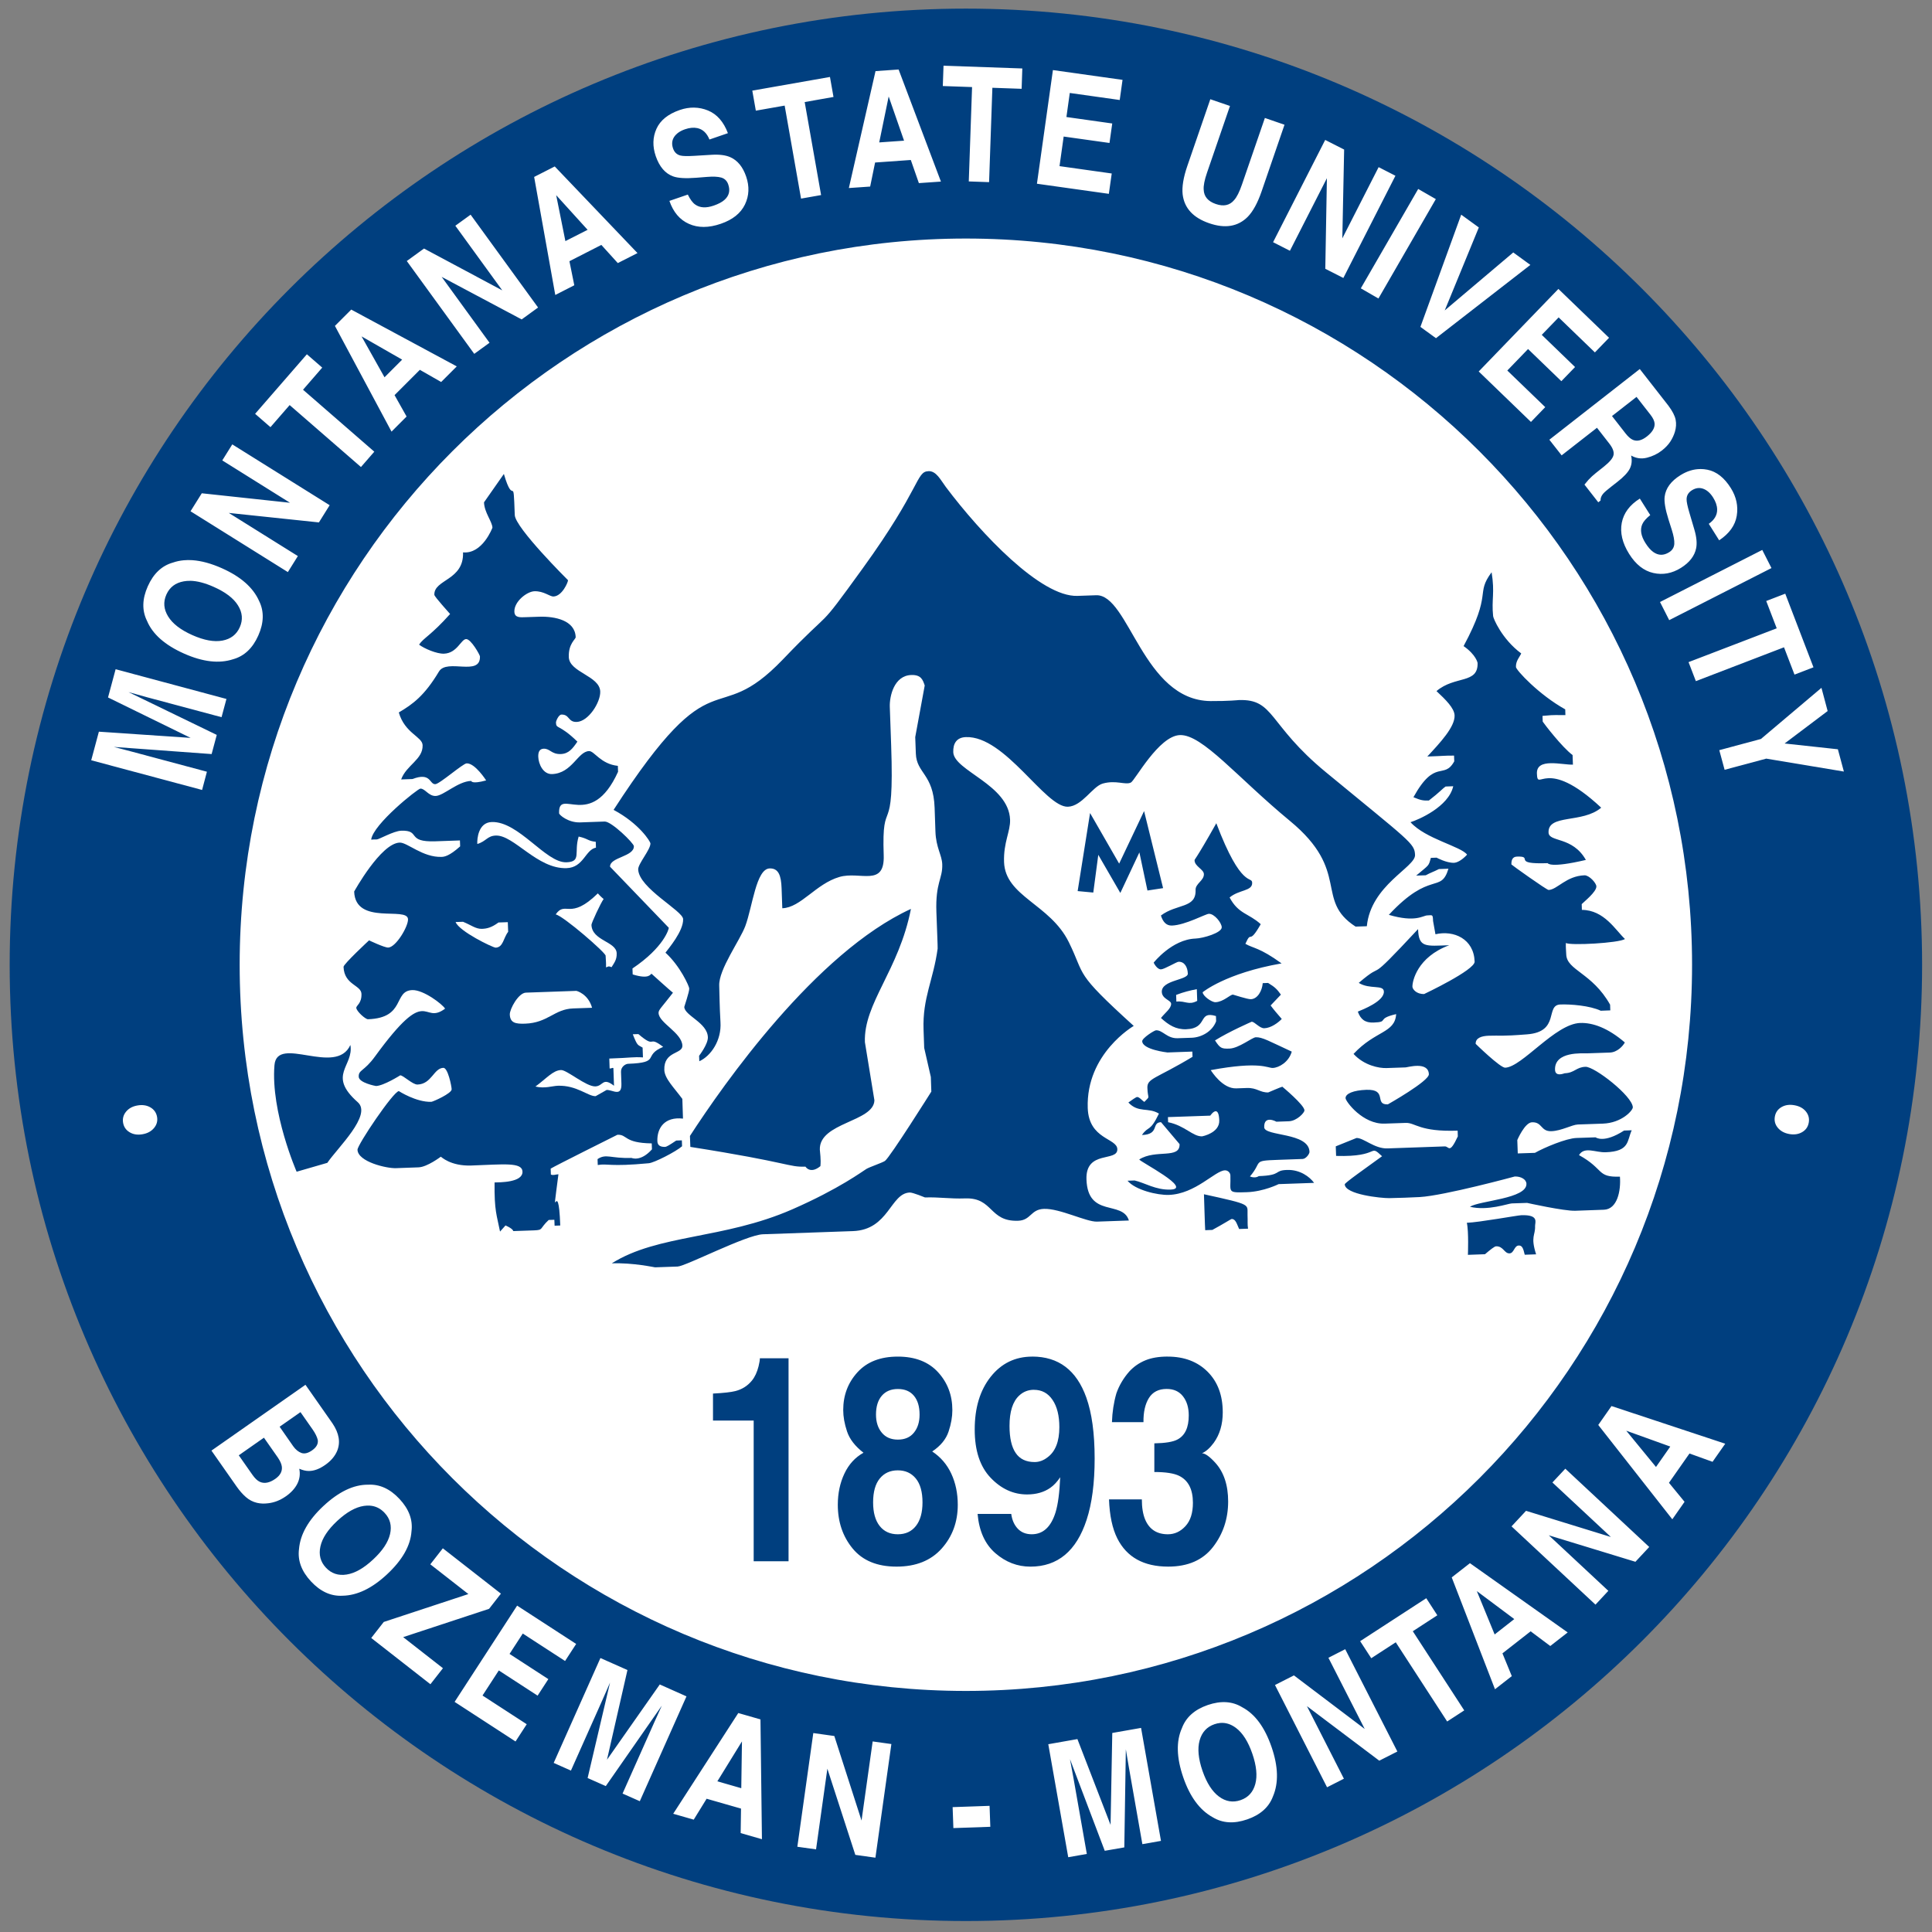 <?xml version="1.0" encoding="UTF-8" standalone="no"?>
<svg xmlns:rdf="http://www.w3.org/1999/02/22-rdf-syntax-ns#" xmlns="http://www.w3.org/2000/svg" height="200" width="200" version="1.1" xmlns:cc="http://creativecommons.org/ns#" xmlns:dc="http://purl.org/dc/elements/1.1/" viewBox="0 0 200 200">
 <rect x="0" y="0" width="200" height="200" fill="#808080" stroke="none"/>
 <g transform="translate(-299.14 -47.505)">
  <g style="" transform="matrix(1.803 0 0 1.803 -318.72 -120.38)">
   <path fill="#003f7f" d="m343.24 148.51c0-30.322 24.579-54.901 54.901-54.901 30.321 0 54.901 24.579 54.901 54.901 0 30.321-24.58 54.901-54.901 54.901-30.322 0-54.901-24.58-54.901-54.901z"/>
   <path fill="#fff" d="m54.717 4.381-0.041 1.168 1.68 0.059-0.189 5.418 1.166 0.041 0.189-5.418 1.68 0.059 0.039-1.168-4.523-0.158zm-2.58 0.219-1.324 0.092-1.531 6.713 1.223-0.084 0.283-1.381 2.051-0.145 0.463 1.328 1.266-0.088-2.43-6.436zm8.861 0.033-0.918 6.525 4.129 0.58 0.166-1.168-2.998-0.422 0.238-1.699 2.631 0.369 0.158-1.119-2.631-0.371 0.193-1.381 2.867 0.404 0.162-1.156-3.998-0.562zm-12.801 0.395-4.459 0.785 0.203 1.15 1.655-0.291 0.941 5.34 1.151-0.203-0.942-5.34 1.654-0.293-0.203-1.149zm3.371 1.121 0.883 2.537-1.426 0.1 0.543-2.637zm18.467 0.158-1.318 3.826c-0.228 0.662-0.318 1.209-0.27 1.639 0.096 0.788 0.604 1.339 1.522 1.654 0.918 0.317 1.655 0.194 2.215-0.369 0.301-0.309 0.567-0.795 0.795-1.457l1.316-3.829-1.127-0.389-1.316 3.822c-0.147 0.429-0.298 0.728-0.451 0.895-0.253 0.303-0.604 0.378-1.051 0.223-0.449-0.154-0.68-0.429-0.695-0.824-0.018-0.227 0.046-0.551 0.193-0.98l1.316-3.825-1.129-0.387zm-29.633 0.48c-0.27-0.004-0.546 0.04-0.826 0.137-0.674 0.232-1.12 0.592-1.34 1.08-0.22 0.488-0.232 1.012-0.041 1.57 0.211 0.611 0.542 0.997 0.998 1.162 0.269 0.1 0.71 0.127 1.318 0.08l0.619-0.049c0.363-0.03 0.641-0.017 0.832 0.039 0.194 0.059 0.326 0.191 0.396 0.396 0.122 0.354 0.049 0.65-0.221 0.887-0.141 0.125-0.346 0.232-0.611 0.324-0.442 0.153-0.797 0.133-1.068-0.062-0.15-0.106-0.289-0.297-0.422-0.57l-1.057 0.363c0.224 0.648 0.598 1.088 1.123 1.32 0.525 0.235 1.134 0.233 1.828-0.006 0.681-0.234 1.141-0.602 1.385-1.105 0.243-0.505 0.265-1.041 0.07-1.609-0.19-0.554-0.492-0.924-0.908-1.109-0.266-0.118-0.623-0.165-1.065-0.139l-1.014 0.061c-0.389 0.023-0.65 0.017-0.785-0.018-0.208-0.052-0.35-0.187-0.426-0.41-0.083-0.243-0.062-0.461 0.062-0.656 0.129-0.193 0.335-0.341 0.625-0.441 0.259-0.089 0.496-0.112 0.707-0.068 0.316 0.068 0.549 0.287 0.697 0.656l1.06-0.365c-0.248-0.656-0.629-1.091-1.147-1.303-0.258-0.105-0.521-0.16-0.791-0.164zm36.229 1.857-2.992 5.871 0.967 0.492 2.123-4.166-0.092 5.201 1.037 0.527 2.99-5.869-0.965-0.494-2.084 4.088 0.104-5.098-1.088-0.553zm-44.236 1.522-1.182 0.602 1.213 6.777 1.092-0.557-0.279-1.381 1.832-0.936 0.945 1.043 1.131-0.574-4.752-4.975zm49.576 1.293-3.295 5.705 1.012 0.584 3.295-5.707-1.012-0.582zm-49.494 0.355 1.805 1.99-1.275 0.648-0.529-2.639zm-4.912 1.121-0.877 0.635 2.695 3.711-4.494-2.402-0.988 0.717 3.873 5.33 0.877-0.637-2.748-3.783 4.594 2.443 0.941-0.684-3.873-5.33zm56.875 0-2.342 6.443 0.893 0.648 5.42-4.207-0.982-0.715-3.934 3.328 1.957-4.764-1.012-0.734zm-28.44 1.37c-23.028 0-41.695 18.667-41.695 41.695 0 23.027 18.667 41.695 41.695 41.695 23.029 0 41.695-18.668 41.695-41.695 0-23.028-18.666-41.695-41.695-41.695zm34.021 2.893-4.576 4.74 3 2.897 0.82-0.85-2.178-2.102 1.191-1.234 1.912 1.846 0.787-0.812-1.912-1.848 0.969-1.002 2.082 2.01 0.812-0.84-2.908-2.805zm-69.309 1.185-0.938 0.938 3.25 6.07 0.865-0.867-0.691-1.228 1.453-1.453 1.223 0.699 0.896-0.896-6.059-3.262zm0.592 1.541 2.33 1.334-1.012 1.014-1.318-2.348zm-3.141 1.027-2.971 3.418 0.881 0.766 1.102-1.268 4.094 3.557 0.766-0.881-4.092-3.557 1.102-1.27-0.881-0.766zm76.531 0.846-5.193 4.059 0.705 0.898 2.029-1.584 0.705 0.904c0.201 0.258 0.283 0.476 0.246 0.656-0.035 0.181-0.217 0.4-0.543 0.662l-0.479 0.381c-0.151 0.121-0.291 0.249-0.418 0.387-0.058 0.066-0.135 0.157-0.229 0.273l0.793 1.016 0.131-0.102c-0.008-0.138 0.045-0.273 0.158-0.402 0.071-0.083 0.226-0.215 0.463-0.4l0.346-0.27c0.363-0.283 0.602-0.537 0.713-0.76 0.111-0.224 0.137-0.474 0.074-0.752 0.289 0.166 0.592 0.207 0.914 0.125 0.321-0.082 0.605-0.219 0.852-0.412 0.204-0.16 0.366-0.33 0.484-0.51 0.117-0.179 0.204-0.367 0.264-0.562 0.071-0.238 0.087-0.469 0.043-0.695-0.045-0.228-0.183-0.494-0.412-0.803l-1.647-2.109zm-0.188 1.6 0.797 1.02c0.148 0.19 0.226 0.354 0.24 0.498 0.023 0.254-0.125 0.506-0.441 0.754-0.295 0.23-0.558 0.296-0.795 0.199-0.134-0.054-0.281-0.18-0.434-0.377l-0.775-0.994 1.408-1.1zm-80.625 2.727-0.574 0.92 3.889 2.432-5.066-0.545-0.646 1.033 5.588 3.492 0.574-0.92-3.965-2.477 5.174 0.545 0.617-0.988-5.59-3.492zm84.295 1.416c-0.389-0-0.771 0.117-1.147 0.352-0.548 0.341-0.849 0.754-0.908 1.234-0.035 0.285 0.037 0.72 0.219 1.303l0.189 0.594c0.11 0.346 0.158 0.617 0.146 0.818-0.014 0.203-0.114 0.363-0.299 0.477-0.316 0.198-0.62 0.191-0.912-0.018-0.153-0.111-0.304-0.284-0.451-0.52-0.249-0.398-0.31-0.75-0.182-1.059 0.07-0.169 0.227-0.347 0.463-0.537l-0.598-0.949c-0.58 0.364-0.927 0.827-1.037 1.391-0.108 0.564 0.031 1.158 0.42 1.781 0.381 0.61 0.846 0.977 1.391 1.1 0.547 0.124 1.075 0.026 1.586-0.293 0.497-0.311 0.787-0.69 0.875-1.135 0.055-0.287 0.022-0.641-0.105-1.068l-0.287-0.973c-0.111-0.374-0.162-0.631-0.158-0.77 0.003-0.214 0.106-0.385 0.305-0.51 0.217-0.136 0.433-0.165 0.652-0.086 0.217 0.079 0.408 0.249 0.57 0.51 0.146 0.233 0.223 0.458 0.227 0.674 0.007 0.324-0.154 0.599-0.48 0.828l0.596 0.947c0.583-0.389 0.921-0.859 1.01-1.41 0.09-0.551-0.023-1.078-0.336-1.582-0.376-0.603-0.828-0.959-1.353-1.062-0.131-0.026-0.263-0.039-0.393-0.039zm3.549 4.644-5.871 2.99 0.529 1.041 5.871-2.99-0.529-1.041zm-90.137 0.588c-0.172-0.012-0.339-0.009-0.5 0.006-0.215 0.02-0.418 0.063-0.613 0.131-0.637 0.178-1.12 0.633-1.445 1.363-0.325 0.729-0.34 1.39-0.045 1.984 0.319 0.763 1.029 1.39 2.127 1.879 1.077 0.479 2.015 0.587 2.818 0.324 0.638-0.178 1.12-0.631 1.445-1.361 0.325-0.73 0.339-1.393 0.045-1.986-0.343-0.77-1.052-1.395-2.129-1.875-0.617-0.275-1.186-0.43-1.703-0.465zm-0.117 1.184c0.394 0.008 0.842 0.126 1.346 0.35 0.674 0.299 1.139 0.653 1.393 1.065 0.256 0.41 0.29 0.828 0.102 1.25-0.187 0.423-0.521 0.679-0.998 0.768s-1.054-0.016-1.728-0.316c-0.673-0.3-1.136-0.658-1.389-1.072-0.254-0.414-0.288-0.831-0.1-1.254 0.188-0.422 0.521-0.676 0.998-0.76 0.119-0.021 0.246-0.032 0.377-0.029zm91.572 0.74-1.09 0.42 0.602 1.568-5.062 1.941 0.42 1.092 5.061-1.943 0.602 1.568 1.09-0.42-1.621-4.227zm-95.86 4.337-0.436 1.621 4.742 2.321-5.267-0.356-0.44 1.641 6.366 1.705 0.277-1.047-4.305-1.152c-0.125-0.034-0.296-0.08-0.52-0.137-0.225-0.058-0.398-0.103-0.518-0.135l5.613 0.41 0.295-1.1-5.066-2.457c0.12 0.033 0.293 0.081 0.516 0.143 0.222 0.063 0.397 0.111 0.52 0.145l4.305 1.152 0.281-1.047-6.363-1.707zm97.941 1.068-3.475 2.936-2.391 0.643 0.305 1.127 2.391-0.641 4.457 0.742-0.344-1.279-3.059-0.332 2.471-1.863-0.355-1.332zm-1.949 23.953c-0.124 0.018-0.239 0.058-0.346 0.119-0.212 0.124-0.339 0.307-0.381 0.547s0.014 0.455 0.172 0.643c0.158 0.188 0.377 0.307 0.658 0.357 0.282 0.05 0.53 0.013 0.74-0.111 0.21-0.124 0.335-0.305 0.377-0.545 0.043-0.24-0.015-0.455-0.168-0.643-0.155-0.188-0.374-0.305-0.656-0.355-0.141-0.025-0.273-0.03-0.396-0.012zm-94.342 0.016c-0.124-0.018-0.256-0.015-0.396 0.01-0.282 0.048-0.499 0.167-0.654 0.355-0.155 0.189-0.212 0.402-0.17 0.641 0.042 0.24 0.169 0.421 0.379 0.545 0.21 0.125 0.455 0.161 0.736 0.111 0.282-0.048 0.502-0.168 0.66-0.357 0.157-0.189 0.216-0.402 0.174-0.641-0.043-0.239-0.171-0.422-0.383-0.545-0.106-0.062-0.222-0.101-0.346-0.119zm9.25 16.047-5.398 3.779 1.449 2.068c0.164 0.234 0.34 0.435 0.529 0.6 0.188 0.165 0.399 0.274 0.633 0.33 0.205 0.048 0.423 0.056 0.652 0.025 0.35-0.041 0.684-0.172 1.004-0.395 0.31-0.216 0.531-0.46 0.666-0.73 0.135-0.269 0.171-0.555 0.109-0.857 0.198 0.087 0.382 0.13 0.549 0.129 0.298 0.001 0.611-0.117 0.941-0.348 0.32-0.224 0.546-0.486 0.678-0.787 0.21-0.496 0.123-1.027-0.258-1.594l-1.555-2.221zm74.986 1.221-0.76 1.086 4.252 5.416 0.703-1.004-0.895-1.092 1.178-1.682 1.324 0.477 0.729-1.039-6.531-2.162zm-75.273 0.348 0.699 0.998c0.153 0.219 0.251 0.42 0.295 0.602 0.032 0.221-0.075 0.421-0.33 0.598-0.228 0.16-0.43 0.209-0.607 0.148-0.177-0.063-0.336-0.193-0.477-0.391l-0.777-1.116 1.199-0.839zm76.121 1.068 2.527 0.91-0.82 1.172-1.707-2.082zm-78.219 0.4 0.797 1.137c0.136 0.2 0.213 0.376 0.232 0.527 0.031 0.269-0.094 0.502-0.375 0.699-0.334 0.233-0.631 0.29-0.891 0.17-0.142-0.065-0.281-0.199-0.422-0.4l-0.785-1.121 1.445-1.012zm74.719 1.781-0.74 0.791 3.356 3.129-4.871-1.502-0.832 0.893 4.82 4.494 0.738-0.793-3.418-3.188 4.973 1.52 0.793-0.85-4.818-4.494zm-68.746 0.918c-0.828-0.004-1.68 0.406-2.559 1.225-0.862 0.805-1.329 1.626-1.4 2.469-0.086 0.656 0.144 1.277 0.689 1.861 0.546 0.585 1.149 0.858 1.81 0.82 0.843-0.015 1.694-0.424 2.557-1.23 0.879-0.82 1.345-1.642 1.402-2.465 0.085-0.657-0.143-1.277-0.689-1.861-0.545-0.585-1.151-0.857-1.81-0.818zm0.111 1.203c0.329 0.023 0.61 0.163 0.846 0.416 0.317 0.338 0.42 0.743 0.312 1.215-0.109 0.473-0.433 0.959-0.971 1.459-0.539 0.504-1.045 0.791-1.523 0.865-0.477 0.075-0.874-0.057-1.19-0.395-0.316-0.338-0.419-0.744-0.314-1.219 0.105-0.475 0.426-0.962 0.965-1.465 0.54-0.503 1.05-0.789 1.529-0.861 0.12-0.018 0.236-0.023 0.346-0.016zm4.188 2.449-0.719 0.92 2.186 1.707-4.859 1.602-0.719 0.92 3.398 2.656 0.719-0.92-2.283-1.785 4.932-1.625 0.68-0.871-3.334-2.603zm58.971 0.855-1.045 0.816 2.484 6.422 0.965-0.754-0.537-1.307 1.619-1.266 1.127 0.844 1-0.779-5.613-3.977zm0.396 1.602 2.15 1.607-1.127 0.883-1.023-2.49zm-2.902 0.408-3.797 2.467 0.637 0.979 1.408-0.914 2.951 4.547 0.98-0.637-2.953-4.545 1.408-0.916-0.635-0.98zm-52.201 0.428-3.588 5.525 3.498 2.273 0.643-0.99-2.539-1.648 0.936-1.44 2.227 1.447 0.617-0.949-2.228-1.447 0.76-1.17 2.428 1.576l0.637-0.979-3.389-2.199zm47.547 2.5-0.965 0.492 2.084 4.088-4.064-3.076-1.088 0.553 2.99 5.871 0.967-0.492-2.123-4.166 4.154 3.131 1.039-0.527-2.994-5.873zm-42.764 0.51-2.682 6.019 0.99 0.441 1.815-4.07c0.053-0.118 0.124-0.282 0.217-0.494 0.091-0.212 0.162-0.376 0.213-0.49l-1.287 5.481 1.043 0.463 3.217-4.619c-0.05 0.114-0.122 0.275-0.219 0.486-0.096 0.21-0.171 0.374-0.223 0.492l-1.812 4.07 0.99 0.439 2.68-6.019-1.533-0.684-3.031 4.322 1.175-5.15-1.55-0.689zm35.934 2.533c-0.33-0.021-0.684 0.032-1.062 0.162-0.755 0.26-1.249 0.701-1.482 1.322-0.34 0.754-0.316 1.699 0.076 2.836 0.384 1.115 0.947 1.876 1.685 2.283 0.565 0.345 1.225 0.388 1.982 0.127 0.755-0.259 1.25-0.7 1.482-1.32 0.331-0.775 0.304-1.722-0.08-2.836-0.392-1.138-0.954-1.897-1.684-2.283-0.282-0.173-0.588-0.27-0.918-0.291zm-28.018 0.623-3.736 5.783 1.178 0.338 0.74-1.201 1.975 0.566-0.02 1.406 1.221 0.352-0.084-6.879-1.273-0.365zm27.662 0.57c0.318-0.03 0.621 0.065 0.912 0.283 0.386 0.291 0.7 0.785 0.939 1.478 0.24 0.696 0.298 1.278 0.172 1.744-0.127 0.467-0.408 0.775-0.846 0.926-0.436 0.15-0.85 0.084-1.24-0.205-0.391-0.29-0.706-0.783-0.947-1.48-0.239-0.696-0.294-1.279-0.164-1.746 0.13-0.468 0.416-0.778 0.852-0.928 0.109-0.037 0.216-0.062 0.322-0.072zm-4.535 0.283-1.654 0.291-0.098 5.277-1.904-4.926-1.672 0.295 1.145 6.488 1.068-0.188-0.773-4.389c-0.022-0.126-0.055-0.301-0.098-0.529-0.044-0.226-0.075-0.401-0.096-0.525l1.996 5.262 1.123-0.195 0.088-5.633c0.021 0.124 0.051 0.298 0.088 0.527 0.038 0.227 0.068 0.405 0.09 0.531l0.771 4.389 1.068-0.188-1.143-6.488zm-18.82 0.297-0.916 6.527 1.074 0.15 0.65-4.631 1.605 4.947 1.154 0.162 0.916-6.525-1.074-0.15-0.639 4.543-1.562-4.854-1.209-0.17zm-4.096 0.479-0.039 2.686-1.373-0.395 1.412-2.291zm14.217 3.699-2.121 0.074 0.043 1.203 2.121-0.074-0.043-1.203z" transform="translate(342.14 92.505)"/>
   <path d="m53.852 27.662c-0.722 0.025-0.409 0.931-3.789 5.6-2.778 3.839-1.516 2.017-4.564 5.203-4.006 4.186-3.812-0.496-9.725 8.643 1.494 0.799 2.111 1.828 2.115 1.922 0.012 0.356-0.715 1.172-0.703 1.496 0.038 1.083 2.562 2.37 2.58 2.853 0.023 0.693-0.849 1.701-1.014 1.928 0.846 0.769 1.361 1.928 1.365 2.055 0.008 0.2-0.287 1.038-0.285 1.059 0.016 0.504 1.325 0.901 1.355 1.74 0.013 0.399-0.493 1.047-0.504 1.068l0.012 0.312c0.657-0.296 1.285-1.187 1.215-2.248-0.056-1.006-0.051-1.438-0.072-2.098-0.033-0.925 1.182-2.575 1.498-3.416 0.415-1.119 0.62-3.281 1.395-3.309 0.518-0.017 0.662 0.419 0.688 1.133 0.037 1.059 0.041 1.154 0.041 1.154 1.065-0.037 1.924-1.402 3.279-1.797 1.185-0.347 2.607 0.604 2.543-1.244-0.126-3.611 0.624-0.672 0.428-6.318l-0.078-2.205c-0.021-0.599 0.24-1.794 1.23-1.828 0.571-0.021 0.667 0.281 0.775 0.602l-0.545 2.963 0.035 0.943c0.039 1.143 1.01 1.164 1.078 3.115 0.021 0.588 0.033 0.967 0.047 1.365 0.033 0.934 0.372 1.343 0.391 1.877 0.03 0.841-0.396 1.033-0.336 2.744 0.032 0.903 0.08 2.026 0.072 2.1-0.25 1.826-0.872 2.815-0.809 4.652l0.037 1.049 0.381 1.668 0.029 0.84s-2.37 3.77-2.664 3.982c-0.168 0.109-0.873 0.345-1.062 0.457-0.19 0.111-1.55 1.138-4.268 2.326-3.953 1.726-7.684 1.415-10.354 3.096 1.238-0.043 2.444 0.23 2.488 0.229l1.293-0.045c0.463-0.017 3.947-1.821 4.896-1.853l5.168-0.182c2.069-0.072 2.146-2.176 3.266-2.215 0.173-0.006 0.873 0.283 0.873 0.283 0.84-0.028 1.409 0.086 2.303 0.055 1.627-0.057 1.365 1.343 3.045 1.283 0.743-0.026 0.71-0.656 1.484-0.682 0.905-0.032 2.431 0.754 3.045 0.732l1.83-0.064c-0.365-1.184-2.357-0.13-2.436-2.356-0.06-1.71 1.798-0.986 1.772-1.742-0.021-0.639-1.635-0.551-1.699-2.357-0.108-3.128 2.641-4.717 2.641-4.717-3.476-3.157-2.74-2.804-3.727-4.809-1.079-2.191-3.649-2.616-3.719-4.6-0.038-1.134 0.369-1.758 0.346-2.43-0.071-2.016-3.225-2.809-3.262-3.879-0.016-0.494 0.186-0.846 0.725-0.865 2.261-0.079 4.551 4.044 5.856 3.998 0.817-0.028 1.413-1.163 2-1.33 0.768-0.217 1.299 0.099 1.617-0.059 0.233-0.113 1.597-2.682 2.814-2.725 1.292-0.045 3.288 2.427 6.318 4.928 3.52 2.903 1.397 4.534 3.769 6.068l0.646-0.021c0.231-2.362 2.792-3.387 2.768-4.09-0.023-0.672-0.285-0.769-5.127-4.76-3.341-2.753-2.926-4.207-4.994-4.135-0.033 0.001-0.569 0.063-1.615 0.057-3.893-0.032-4.688-6.142-6.572-6.076l-1.078 0.037c-2.089 0.072-5.527-3.558-7.551-6.25-0.306-0.41-0.549-0.929-1.002-0.912zm-24.379 0.162-1.139 1.627c0.02 0.587 0.471 1.104 0.484 1.455 0 0-0.567 1.526-1.688 1.418 0.057 1.619-1.677 1.542-1.647 2.436 0.004 0.114 0.904 1.091 0.904 1.102-1.095 1.229-1.534 1.378-1.781 1.76 0.301 0.228 1.016 0.533 1.428 0.518 0.757-0.025 0.979-0.828 1.272-0.838 0.282-0.01 0.792 0.913 0.795 0.992 0.041 1.177-1.895 0.101-2.356 0.875-0.83 1.388-1.506 1.876-2.303 2.346 0.345 1.199 1.35 1.391 1.367 1.877 0.03 0.825-0.936 1.143-1.232 1.969l0.65-0.023c1.07-0.41 0.964 0.308 1.31 0.295 0.249-0.008 1.583-1.187 1.801-1.195 0.486-0.018 1.119 0.98 1.119 0.98-0.87 0.233-0.835 0.028-0.867 0.029-0.758 0.027-1.574 0.846-2.029 0.863-0.411 0.015-0.61-0.432-0.881-0.422-0.151 0.005-2.714 2.043-2.824 2.93 0.14-0.016 0.163-0.006 0.326-0.012 0.129-0.005 0.969-0.486 1.391-0.5 1.159-0.041 0.262 0.667 1.973 0.607 0.541-0.019 1.007-0.035 1.406-0.049l0.012 0.34c-0.63 0.567-0.92 0.599-1.062 0.604-1.093 0.038-1.969-0.836-2.412-0.82-1.083 0.038-2.611 2.809-2.611 2.809 0.069 1.969 3.065 0.834 3.092 1.592 0.014 0.418-0.694 1.609-1.137 1.625-0.217 0.008-1.1-0.414-1.1-0.414s-1.47 1.363-1.465 1.522c0.037 1.041 1.011 1.039 1.029 1.549 0.019 0.554-0.302 0.668-0.297 0.803 0.006 0.193 0.523 0.662 0.674 0.656 2.176-0.076 1.437-1.635 2.541-1.674 0.64-0.022 1.733 0.81 1.883 1.066-1.341 0.998-0.91-1.531-4.023 2.744-0.631 0.871-0.951 0.759-0.936 1.166 0.013 0.349 0.973 0.531 0.994 0.531 0.444-0.015 1.389-0.613 1.389-0.613 0.173-0.006 0.712 0.54 0.994 0.529 0.812-0.028 0.929-0.939 1.482-0.959 0.259-0.009 0.471 1.038 0.477 1.23 0.009 0.238-1.079 0.718-1.166 0.721-0.866 0.031-1.865-0.615-1.865-0.615-0.313 0.011-2.384 3.085-2.375 3.367 0.024 0.691 1.664 1.075 2.205 1.057l1.299-0.047c0.498-0.017 1.279-0.611 1.279-0.611 0.021 0 0.551 0.548 1.752 0.506 1.863-0.065 2.917-0.203 2.938 0.35 0.022 0.634-1.323 0.613-1.603 0.623-0.019 1.642 0.129 1.875 0.314 2.82l0.314-0.352c0.451 0.199 0.445 0.324 0.445 0.324 0.432-0.015 0.592-0.02 1.19-0.041 0.563-0.021 0.3-0.092 0.846-0.598l0.324-0.01 0.014 0.34 0.324-0.012c-0.109-3.122-0.548 0.483-0.104-2.941-0.162 0.006-0.281 0.079-0.434 0.016l-0.012-0.34c0.244-0.155 3.834-1.945 3.834-1.945 0.584-0.021 0.354 0.474 1.969 0.496l0.012 0.342c-0.656 0.736-1.165 0.491-1.176 0.492-1.202 0.042-1.45-0.265-1.947 0.068l0.012 0.34c0.571-0.1 0.666 0.112 2.924-0.102 0.313-0.023 1.569-0.669 1.916-0.975l-0.012-0.34-0.324 0.012c-0.392 0.262-0.553 0.36-0.639 0.363-0.227 0.007-0.434-0.055-0.443-0.326-0.026-0.746 0.406-1.419 1.471-1.297l-0.037-1.131c-0.478-0.649-1.017-1.165-1.035-1.662-0.038-1.098 1.054-0.897 1.037-1.395-0.026-0.746-1.347-1.3-1.367-1.877-0.007-0.182 0.162-0.301 0.826-1.162-0.145-0.109-1.23-1.09-1.23-1.09-0.064 0.002-0.097 0.344-1.082 0.039l-0.012-0.342c1.811-1.218 2.089-2.269 2.086-2.336l-3.373-3.506c-0.02-0.555 1.388-0.571 1.367-1.182-0.006-0.17-1.286-1.426-1.676-1.412-0.476 0.017-0.995 0.035-1.406 0.049-0.682 0.025-1.208-0.432-1.211-0.523-0.054-1.55 1.825 1.057 3.385-2.383l-0.011-0.34c-0.99-0.103-1.351-0.859-1.654-0.848-0.649 0.022-0.975 1.279-2.123 1.32-0.519 0.018-0.779-0.585-0.793-0.992-0.008-0.237 0.049-0.455 0.309-0.465 0.368-0.012 0.445 0.326 0.986 0.307 0.455-0.017 0.683-0.319 0.951-0.713-1.054-1.028-1.216-0.704-1.23-1.09-0.004-0.101 0.16-0.458 0.311-0.463 0.477-0.017 0.372 0.44 0.881 0.422 0.671-0.023 1.371-1.124 1.35-1.746-0.033-0.906-1.774-1.095-1.805-1.977-0.027-0.781 0.399-1.02 0.395-1.145-0.034-0.961-1.18-1.204-2.1-1.172-0.326 0.011-0.392 0.011-0.76 0.025-0.324 0.011-0.647 0.045-0.66-0.316-0.02-0.577 0.716-1.156 1.15-1.172 0.541-0.018 0.879 0.308 1.096 0.301 0.498-0.018 0.839-0.824 0.834-0.936 0 0-3.032-3.007-3.057-3.742-0.089-2.521-0.047-0.373-0.625-2.357zm56.713 5.641c-0.955 1.287 0.072 1.118-1.609 4.24 0.721 0.502 0.803 0.963 0.803 0.963 0.043 1.229-1.302 0.716-2.359 1.621 0.523 0.488 1.023 0.977 1.039 1.395 0.024 0.658-0.825 1.565-1.566 2.361 1.086-0.037 0.866-0.052 1.535-0.053l0.012 0.328c-0.599 1.088-1.094-0.203-2.344 2.062 0.435 0.181 0.569 0.2 0.887 0.188 0.641-0.494 0.798-0.699 0.959-0.803l0.439-0.016c-0.265 1.185-2.008 1.927-2.453 2.064 0.857 0.96 2.913 1.392 3.248 1.865-0.339 0.363-0.608 0.462-0.752 0.467-0.428 0.015-0.998-0.295-0.998-0.295l-0.33 0.012c-0.137 0.499-0.085 0.376-0.842 1.018l0.549-0.018c0.302-0.165 0.409-0.18 0.756-0.357l0.547-0.02c-0.443 1.456-1.019 0.068-3.422 2.648 1.532 0.452 1.957 0.042 2.199 0.033 0.307-0.011 0.326-0.078 0.34 0.318l0.137 0.764c1.057-0.246 2.205 0.264 2.25 1.57 0.018 0.484-2.898 1.861-2.898 1.861-0.451 0.015-0.669-0.285-0.674-0.416-0.01-0.309 0.27-1.704 2.113-2.385-1.359 0.047-1.752 0.15-1.789-0.926-3.207 3.443-1.733 1.654-3.406 3.088 0.638 0.394 1.428 0.082 1.443 0.498 0.02 0.561-1.215 1.033-1.496 1.152 0.158 0.444 0.417 0.645 0.9 0.627 0.932-0.031 0.113-0.212 1.301-0.484-0.071 1.102-1.186 0.932-2.447 2.285 0.606 0.66 1.458 0.828 1.897 0.812l1.096-0.038c0.1-0.002 1.305-0.366 1.332 0.393 0.013 0.394-2.356 1.73-2.356 1.73-0.811 0.028 0.014-0.879-1.236-0.836-0.735 0.027-1.201 0.218-1.191 0.482 0.007 0.186 0.985 1.503 2.246 1.459 0.417-0.014 0.626-0.02 1.207-0.041 0.56-0.02 0.776 0.521 2.982 0.445l0.01 0.33c-0.49 1.051-0.497 0.565-0.748 0.574-1.119 0.039-1.219 0.044-3.291 0.115-0.746 0.026-1.372-0.613-1.779-0.598l-1.19 0.48 0.02 0.549c2.594 0.075 1.844-0.722 2.639 0.018-0.901 0.658-2.146 1.527-2.143 1.615 0.02 0.581 2.082 0.797 2.555 0.791 0.68-0.014 1.074-0.029 1.754-0.062 1.415-0.083 5.451-1.18 5.451-1.18 0.351-0.012 0.663 0.163 0.672 0.416 0.03 0.867-2.677 0.961-3.246 1.322 1.03 0.25 2.188-0.186 2.408-0.193l0.877-0.029s2.125 0.473 2.762 0.451l1.647-0.059c0.767-0.027 0.982-1.079 0.92-1.9-1.35 0.046-0.883-0.429-2.35-1.236 0.312-0.516 0.94-0.143 1.533-0.164 1.392-0.048 1.218-0.668 1.494-1.262l-0.439 0.016c-1.172 0.756-1.635 0.389-1.635 0.389-0.517 0.017-0.933 0.031-1.098 0.037-0.591 0.02-1.847 0.549-2.385 0.854l-0.986 0.033-0.027-0.768s0.426-1.006 0.844-1.02c0.602-0.021 0.489 0.534 1.115 0.512 0.581-0.021 1.182-0.373 1.523-0.385l1.426-0.049c1.099-0.039 1.731-0.764 1.725-0.939-0.024-0.647-2.201-2.344-2.717-2.324-0.538 0.017-0.626 0.351-1.195 0.371-0.023 0.001-0.54 0.229-0.555-0.199-0.038-1.077 1.604-0.936 1.834-0.945 0.503-0.017 0.81-0.027 1.315-0.045 0.427-0.016 0.755-0.379 0.859-0.58-0.973-0.835-1.841-1.143-2.564-1.119-1.438 0.05-3.34 2.534-4.305 2.568-0.285 0.011-1.695-1.369-1.695-1.369-0.012-0.341 0.336-0.452 0.754-0.467 0.689-0.024 0.66 0.043 2.193-0.078 1.916-0.143 1.027-1.684 1.916-1.715 0.581-0.022 1.693 0.063 2.318 0.359l0.549-0.021-0.012-0.328c-1.031-1.833-2.485-1.969-2.518-2.881-0.008-0.253-0.034-0.406-0.021-0.66 0.258 0.156 3.03 0.005 3.394-0.227-0.545-0.509-1.189-1.664-2.475-1.674l-0.01-0.33c0.127-0.136 0.853-0.702 0.842-1.02-0.007-0.198-0.417-0.644-0.682-0.635-1.053 0.037-1.565 0.824-2.059 0.842-0.109 0.004-2.136-1.444-2.137-1.465-0.008-0.231 0.051-0.441 0.314-0.451 1.021-0.036-0.357 0.451 1.77 0.377 0 0 0.11 0.304 2.191-0.186-0.773-1.369-2.123-1.002-2.143-1.574-0.038-1.075 1.946-0.508 3.023-1.426-3.223-3.01-3.652-0.85-3.691-1.959-0.033-0.923 1.442-0.491 2.068-0.512l-0.02-0.551c-0.61-0.452-1.647-1.812-1.715-1.92l-0.012-0.328c0.853-0.085 0.821-0.029 1.315-0.047l-0.01-0.328c-1.511-0.838-2.824-2.256-2.83-2.432-0.013-0.351 0.21-0.566 0.303-0.779-1.116-0.829-1.608-2.022-1.613-2.143-0.1-0.974 0.108-1.311-0.088-2.525zm-19.953 13.711-1.432 3.018-1.67-2.904-0.713 4.481 0.898 0.084 0.287-2.166 1.266 2.189 1.094-2.328 0.463 2.188 0.898-0.137-1.092-4.424zm4.148 0.697c-1.248 2.218-1.253 2.05-1.25 2.141 0.012 0.339 0.526 0.509 0.535 0.779 0.013 0.378-0.491 0.546-0.477 0.914 0.037 1.067-1.075 0.777-1.99 1.467 0.116 0.365 0.307 0.587 0.633 0.576 0.774-0.027 1.926-0.667 2.119-0.674 0.315-0.011 0.731 0.512 0.74 0.771 0.012 0.32-1.07 0.635-1.508 0.65-1.354 0.048-2.4 1.383-2.4 1.383 0.002 0.01 0.189 0.394 0.422 0.385 0.194-0.006 0.894-0.431 1.006-0.436 0.346-0.011 0.519 0.311 0.533 0.68 0.013 0.379-1.517 0.364-1.494 1.051 0.014 0.409 0.528 0.472 0.535 0.68 0.009 0.269-0.34 0.51-0.584 0.818 0.441 0.403 0.858 0.667 1.449 0.646 1.284-0.045 0.646-1.079 1.709-0.758l0.01 0.299c-0.225 0.607-0.866 0.927-1.395 0.947l-0.814 0.027c-0.611 0.022-0.854-0.469-1.24-0.455-0.103 0.003-0.801 0.447-0.795 0.627 0.017 0.488 1.451 0.646 1.451 0.646l1.426-0.051 0.012 0.301c-2.109 1.269-2.611 1.226-2.592 1.785 0.024 0.698 0.188 0.422-0.176 0.805-0.124-0.076-0.286-0.29-0.418-0.283-0.052 0.001-0.31 0.179-0.498 0.316 0.582 0.617 1.131 0.259 1.756 0.637-0.534 1.104-0.589 0.667-0.977 1.23 1.03-0.037 0.526-0.717 1.096-0.738l1.065 1.26c0.03 0.878-1.369 0.28-2.316 0.881 0.044 0.129 3.1 1.687 1.795 1.73-0.845 0.031-1.485-0.394-2.059-0.523l-0.408 0.014c0.447 0.534 1.714 0.837 2.375 0.814 1.528-0.054 2.645-1.39 3.215-1.41 0.164-0.006 0.31 0.13 0.316 0.289 0.034 0.967-0.232 1.006 0.951 0.965 0.966-0.034 1.818-0.463 1.818-0.463l2.037-0.072c-0.247-0.341-0.801-0.769-1.555-0.742-0.784 0.026-0.266 0.307-1.621 0.354-0.01 0.002-0.187 0.149-0.508 0.02 0.745-0.864 0.1-0.901 1.598-0.953 0.55-0.02 0.877-0.031 1.426-0.051 0.195-0.006 0.4-0.293 0.396-0.412-0.039-1.126-2.582-0.879-2.6-1.406-0.026-0.727 0.701-0.322 0.701-0.322 0.276-0.008 0.438-0.014 0.713-0.025 0.459-0.017 0.903-0.491 0.896-0.629-0.01-0.31-1.27-1.355-1.27-1.355-0.052 0.003-0.807 0.328-0.807 0.328-0.478 0.016-0.641-0.275-1.232-0.254-0.54 0.018-0.477 0.016-0.609 0.021-0.784 0.026-1.402-0.96-1.465-1.047 2.846-0.529 3.259-0.114 3.564-0.125 0.357-0.013 0.927-0.343 1.09-0.938-1.306-0.602-1.69-0.838-2.066-0.824-0.205 0.006-0.969 0.631-1.508 0.65-0.459 0.016-0.542-0.021-0.832-0.469 0.809-0.508 2.103-1.072 2.103-1.072 0.174-0.006 0.454 0.384 0.729 0.373 0.388-0.012 0.805-0.327 1-0.533-0.286-0.329-0.467-0.542-0.639-0.775l0.59-0.621c-0.215-0.302-0.33-0.427-0.736-0.672l-0.307 0.012c-0.035 0.44-0.295 0.908-0.682 0.922-0.194 0.007-1.009-0.264-1.029-0.264-0.173 0.006-0.545 0.419-1.004 0.436-0.214 0.007-0.727-0.354-0.734-0.572 0 0 1.307-1.094 4.531-1.656-1.276-0.924-1.63-0.861-2.078-1.125 0.379-0.851 0.159 0.145 0.881-1.127-0.696-0.634-1.275-0.573-1.787-1.533 0.545-0.458 1.313-0.357 1.295-0.844-0.013-0.418-0.609 0.409-2.059-3.42zm-17.535 4.922c-5.472 2.51-10.776 10.084-12.688 13.035l0.023 0.629c5.784 0.909 5.608 1.168 6.609 1.133 0 0 0.273 0.454 0.859-0.029 0.04-0.41-0.027-0.786-0.033-0.943-0.055-1.572 3.102-1.588 3.133-2.838l-0.546-3.338c-0.079-2.232 1.948-4.108 2.643-7.648zm-32.184 7.812c-0.827 1.821-4.213-0.604-4.359 1.16-0.222 2.688 1.273 6.117 1.273 6.117l1.762-0.51c0.582-0.86 2.585-2.743 1.748-3.481-1.779-1.566-0.215-2.062-0.424-3.287zm49.008 8.572c0.004 0.069 0.058 1.982 0.072 2.062l0.41-0.016c0.625-0.336 1.075-0.627 1.103-0.627 0.237-0.009 0.3 0.284 0.434 0.574l0.512-0.018c-0.041-0.283-0.013-0.372-0.029-0.785-0.022-0.629 0.288-0.58-2.502-1.191zm18.23 1.201c-0.227 0.008-2.443 0.413-3.137 0.436 0.115 0.484 0.062 1.84 0.062 1.84l0.98-0.035c0.317-0.27 0.548-0.452 0.635-0.455 0.423-0.015 0.47 0.417 0.775 0.406 0.26-0.009 0.265-0.442 0.527-0.451 0.185-0.006 0.256 0.132 0.346 0.529l0.652-0.023c-0.331-1.039-0.039-1.071-0.059-1.623-0.007-0.205 0.249-0.658-0.783-0.623zm-20.312 8.117c-0.51 0-0.939 0.073-1.289 0.219-0.351 0.145-0.653 0.355-0.908 0.629-0.341 0.387-0.591 0.809-0.75 1.266-0.15 0.521-0.235 1.072-0.254 1.652h1.81c-0.008-0.578 0.097-1.041 0.314-1.389 0.217-0.345 0.556-0.518 1.018-0.518 0.403 0 0.714 0.139 0.936 0.422s0.332 0.649 0.332 1.098c0 0.695-0.214 1.154-0.648 1.383-0.252 0.136-0.694 0.209-1.328 0.221v1.645c0.648 0 1.121 0.073 1.422 0.219 0.529 0.26 0.793 0.777 0.793 1.549 0 0.584-0.142 1.031-0.43 1.342-0.286 0.311-0.623 0.465-1.008 0.465-0.628 0-1.065-0.281-1.303-0.844-0.128-0.305-0.191-0.692-0.191-1.158v-0.002h-1.885c0.032 0.926 0.192 1.676 0.479 2.248 0.545 1.076 1.518 1.613 2.918 1.613 1.136 0 1.994-0.376 2.574-1.127 0.579-0.75 0.869-1.621 0.869-2.611 0-0.942-0.247-1.685-0.74-2.228-0.33-0.36-0.585-0.541-0.762-0.541 0.236-0.107 0.46-0.308 0.678-0.604 0.343-0.475 0.514-1.057 0.514-1.746 0-0.975-0.289-1.752-0.869-2.332-0.58-0.579-1.346-0.869-2.291-0.869zm-15.498 0.002c-0.997 0-1.766 0.299-2.312 0.898-0.547 0.599-0.82 1.322-0.82 2.17 0 0.382 0.073 0.791 0.219 1.228 0.145 0.439 0.46 0.847 0.945 1.223-0.483 0.269-0.848 0.671-1.098 1.203-0.251 0.533-0.376 1.126-0.377 1.781 0 0.987 0.284 1.827 0.854 2.518 0.571 0.692 1.411 1.037 2.518 1.037 1.109 0 1.972-0.345 2.59-1.035 0.618-0.692 0.926-1.53 0.926-2.514 0-0.655-0.123-1.248-0.369-1.781-0.245-0.531-0.612-0.959-1.098-1.281 0.482-0.323 0.794-0.705 0.939-1.143 0.146-0.438 0.217-0.848 0.217-1.23 0-0.851-0.272-1.574-0.818-2.174-0.546-0.599-1.318-0.9-2.314-0.9zm7.723 0c-0.979 0-1.777 0.387-2.389 1.16-0.612 0.773-0.918 1.783-0.916 3.031 0 1.203 0.303 2.125 0.912 2.764 0.608 0.639 1.307 0.959 2.092 0.959 0.531 0 0.979-0.128 1.342-0.385 0.2-0.139 0.386-0.34 0.562-0.602-0.038 0.885-0.126 1.558-0.268 2.019-0.262 0.837-0.717 1.254-1.365 1.254-0.335 0-0.605-0.108-0.807-0.324s-0.325-0.497-0.371-0.844h-1.932c0.086 0.987 0.427 1.74 1.023 2.256 0.594 0.513 1.264 0.771 2.01 0.771 1.566 0 2.642-0.896 3.227-2.688 0.308-0.941 0.461-2.115 0.461-3.519 0-1.449-0.161-2.616-0.479-3.504-0.56-1.567-1.594-2.35-3.104-2.35zm-15.641 0.096c0 0.101-0.023 0.253-0.074 0.459-0.086 0.343-0.214 0.615-0.381 0.82-0.245 0.302-0.561 0.504-0.951 0.604-0.245 0.063-0.674 0.112-1.285 0.143v1.549h2.336v8.078h2.002v-11.652h-1.647zm7.924 1.764c0.399 0 0.706 0.129 0.922 0.389 0.217 0.26 0.324 0.62 0.324 1.08 0 0.424-0.107 0.769-0.324 1.037-0.216 0.268-0.524 0.4-0.922 0.4-0.393 0-0.702-0.131-0.924-0.4-0.222-0.267-0.332-0.613-0.332-1.037 0-0.46 0.11-0.82 0.332-1.08 0.222-0.26 0.531-0.389 0.924-0.389zm7.814 0.047c0.451 0 0.806 0.192 1.066 0.578 0.261 0.385 0.391 0.908 0.391 1.566 0 0.82-0.226 1.397-0.674 1.728-0.233 0.183-0.482 0.275-0.746 0.275-0.49 0-0.852-0.174-1.086-0.52-0.237-0.346-0.355-0.864-0.355-1.555 0-0.82 0.186-1.402 0.557-1.744 0.236-0.221 0.517-0.33 0.848-0.33zm-7.818 4.623c0.434 0 0.778 0.156 1.035 0.469 0.254 0.31 0.383 0.769 0.383 1.371 0 0.581-0.126 1.032-0.377 1.352s-0.598 0.479-1.041 0.479c-0.443 0-0.792-0.159-1.043-0.479-0.251-0.321-0.375-0.771-0.375-1.352 0-0.601 0.128-1.06 0.383-1.371 0.256-0.314 0.601-0.469 1.035-0.469z" transform="translate(342.14 92.505)" fill="#003f7f"/>
   <path d="m28.771 47.807c-0.766 0.026-0.841 0.969-0.822 1.26 0.513-0.151 0.568-0.468 1.065-0.484 1.036-0.037 2.38 1.93 4.062 1.871 0.982-0.033 1.075-1.065 1.685-1.176l-0.011-0.337c-0.476-0.05-0.416-0.176-0.982-0.301-0.281 0.915 0.182 1.448-0.703 1.478-1.187 0.041-2.739-2.366-4.293-2.312zm6.098 4.096c-1.615 1.583-1.849 0.391-2.42 1.207 0.453 0.096 2.86 2.189 2.867 2.369 0.009 0.28 0.034 0.38 0.023 0.672 0.136-0.038 0.114-0.094 0.32-0.012 0.131-0.229 0.306-0.405 0.293-0.797-0.024-0.684-1.418-0.714-1.449-1.633-0.004-0.101 0.534-1.262 0.699-1.482-0.133-0.107-0.267-0.248-0.334-0.324zm-7.738 1.631-0.428 0.014c0.2 0.535 2.149 1.475 2.299 1.471 0.439-0.016 0.442-0.558 0.719-0.91l-0.021-0.553-0.535 0.018c-0.395 0.291-0.661 0.355-0.949 0.365-0.353 0.013-0.628-0.219-1.084-0.404zm42.129 3.869c-0.377 0.072-0.753 0.161-1.188 0.33l0.014 0.383c0.536-0.057 0.688 0.227 1.197-0.041l-0.023-0.672zm-35.617 0.097c-1.097 0.038-1.819 0.064-2.904 0.102-0.43 0.016-0.934 0.944-0.924 1.256 0.018 0.488 0.342 0.543 0.879 0.525 1.323-0.047 1.671-0.838 2.768-0.875 0.302-0.011 0.861-0.029 1.076-0.037-0.223-0.805-0.895-0.971-0.895-0.971zm3.555 2.482-0.322 0.01c0.281 0.708 0.278 0.586 0.564 0.766l0.02 0.562c-0.593-0.036-0.634 0.022-1.932 0.066l0.018 0.562c0.057 0.043 0.171-0.065 0.217-0.01l0.035 1.01c-0.663-0.516-0.611 0.02-1.072 0.037-0.526 0.019-1.637-0.951-1.969-0.939-0.461 0.015-0.831 0.477-1.471 0.947 0.542 0.129 0.954-0.033 1.287-0.045 1.084-0.038 1.74 0.614 2.17 0.598l0.632-0.357c0.344-0.012 0.875 0.43 0.848-0.365-0.01-0.314-0.016-0.472-0.023-0.674-0.01-0.29 0.252-0.457 0.412-0.463 1.921-0.068 0.801-0.468 2.008-0.971-0.916-0.707-0.381 0.151-1.422-0.734zm33.172 4.432c-0.15-0.032-0.338 0.25-0.338 0.25-0.232 0.008-1.427 0.05-2.43 0.084l0.01 0.293c0.96 0.191 1.418 0.832 1.955 0.812 0 0 1.007-0.191 0.982-0.914-0.013-0.373-0.09-0.506-0.18-0.525z" fill="#fff" transform="translate(342.14 92.505)"/>
  </g>
 </g>
</svg>
